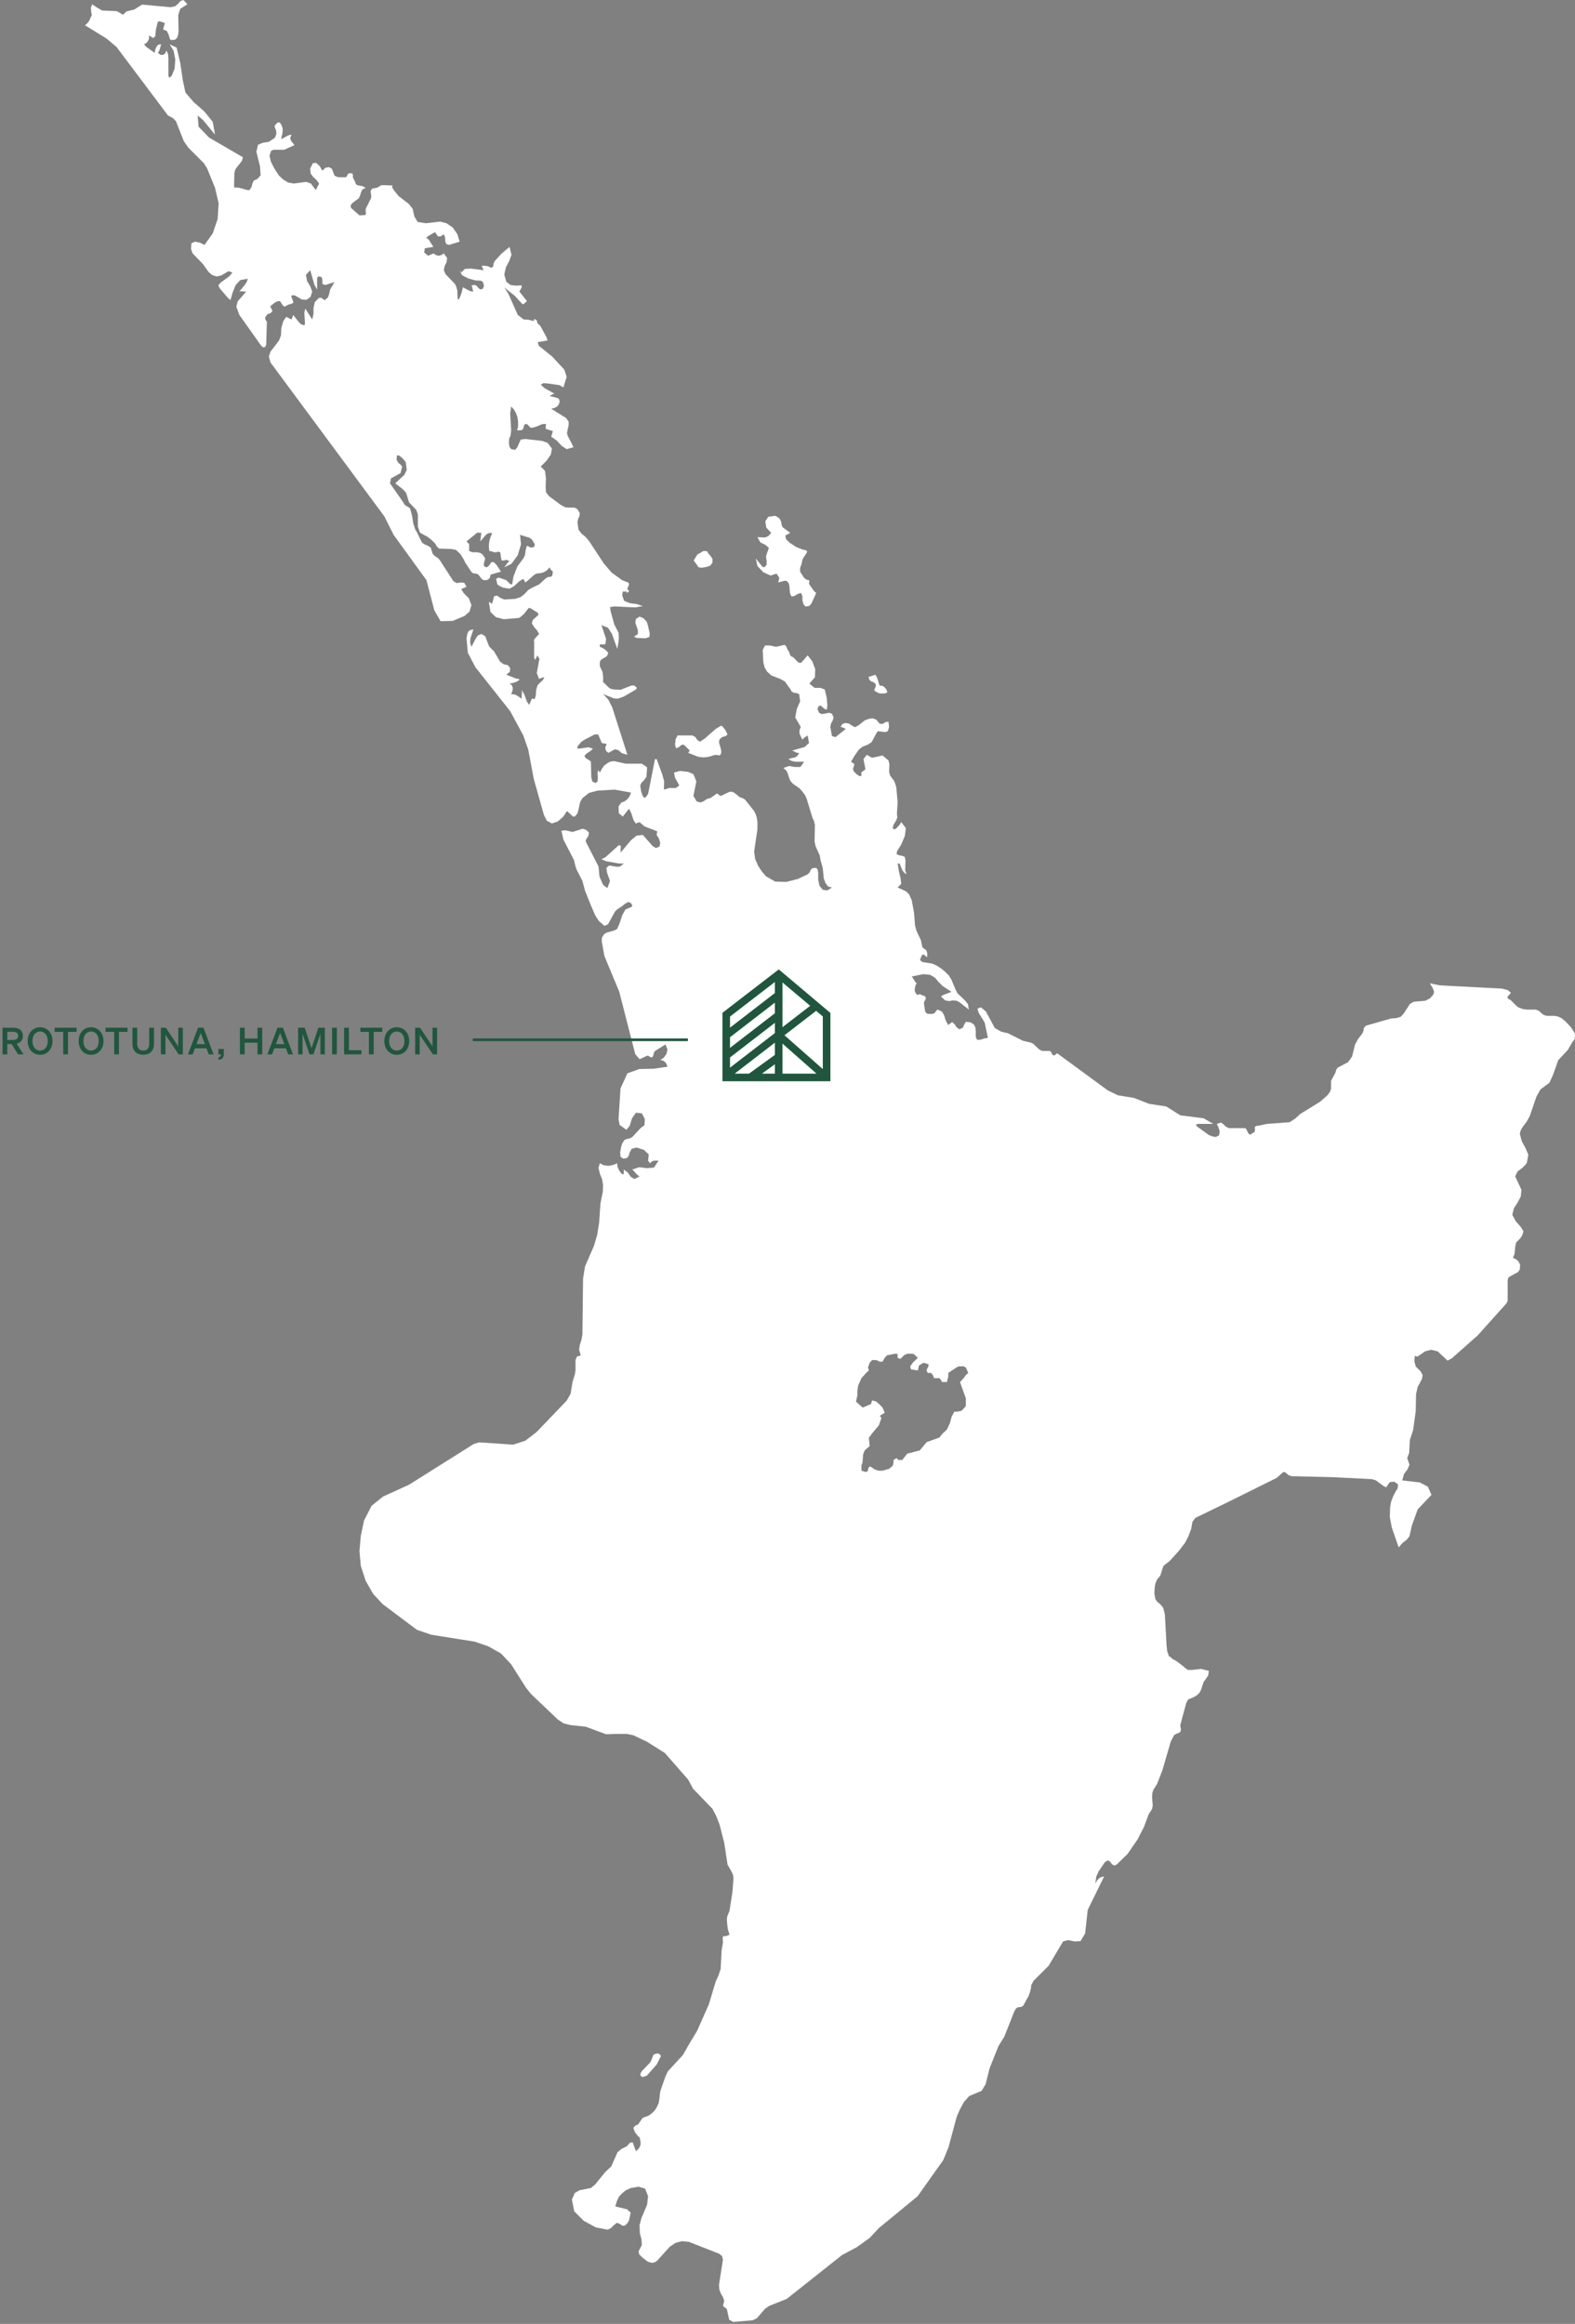 <?xml version="1.0" encoding="UTF-8"?>
<svg xmlns="http://www.w3.org/2000/svg" width="593" height="875" fill="none" viewBox="0 0 593 875">
  <rect x="0" y="0" width="593" height="875" fill="#808080" stroke="none"/>
  <path fill="#fff" fill-rule="evenodd" d="m220.771 202.494 1.112 1.36 5.44 8.283 2.967 3.461 3.956 2.843 2.472.989.124.618-.618 1.607v.371l.37.124.248.247-.248.495-.37.247-.371-.124-.124-.371-.124-.123-.494.371-.371-.248-.247.124-.247 1.36.741 2.102 2.102.865 2.72.371 2.225.741-2.843.495-7.789-.371-1.73.247.247 1.607 1.36 4.945 1.607 3.091.123 2.101-.247 2.102-.371 1.854-1.978-5.563-1.483-2.348-2.473-.989 1.731 5.192-.247 1.978-2.102.123v.866l.866.371.865.494.742.618.741.866-.618 1.236-2.101 1.236-.495.865v1.607l.989 2.102.247 1.607v2.349l.495.371 1.236 1.236.866.742 1.359.371 2.597.123 4.079-1.607h1.113l.989.866-.371.618-4.451 2.596-2.349.865-1.483-.124-4.08-1.607 1.978 2.102 1.484 2.967 5.687 17.802-2.102-.619-1.236-1.112-1.36-.371-2.473 1.36-.741-.618-.371-.742v-.865l.494-1.113-1.854-.371-1.36-3.214h-1.36l-3.338 1.731-1.607.989-1.483 1.73v.866h.742l3.337-.495 1.731.495-.865.865-1.36.865-.989.989.494.866 1.608.989.37.371v.741l.124 5.069.371 1.607 1.236.618.742-.618.124-1.36-.124-1.731.247-1.236.618.989.742-1.36.865-1.236 1.113-.865 1.113-.618 1.483-.248 4.45.989h6.058l1.978 1.36-.247 3.585-.989 1.36-.866.865-.494.989.371 2.349.494 1.484.618.865.618-.247.866-1.236 2.596-13.104h.618l2.102 5.686.741 2.72-.123 3.091 2.101-.619h2.473l1.236-.989-1.607-2.843-.371-1.978 2.225-.618 3.091.371 1.978.865 1.112 2.72-1.112 5.439 1.236 2.102 1.483.371 1.237-.495.989-.741 1.607-.495 2.225-1.607.618.247.495.495.494.123 3.091-1.483.865-.124.989.371 2.102 1.731 1.112.371.865.494 3.338 4.203.618 1.113.495 1.484.248 1.73v2.72l-1.237 8.283.371 2.843 1.113 2.596 1.483 2.226 1.484 1.73 3.461 1.978 4.203.124 4.327-1.113 3.709-1.731.742-.741.371-.866.494-.618 1.36-.247.742.494.247 1.36v2.596l.494 2.349 1.237 1.484 1.73.247 1.731-1.113-1.484-.37-.989-1.36-.618-1.731-.37-3.832-.866-3.091-.247-1.607-1.607-3.585-.371-1.731.124-6.305-.371-1.483-.495-.989-2.225-7.294-.618-1.36-.989-1.359-1.113-1.237-2.472-1.73-.989-1.113-.495-1.236-.37-1.236-.495-1.237-1.236-1.112 2.101-.742 2.226.371h2.101l1.36-1.978h-3.091l-1.483-.247-1.36-.742 1.236-.371 1.237-.247.989-.618.618-1.113h-.866l-.618-.371-.618-.247-.494-.247 4.697-1.36 1.607-1.484-.494-2.843-1.484.989-.494.618-.618-1.236-.495-1.113v-1.236l.495-1.236-2.102-3.585.618-3.214 1.237-2.844-.371-2.719-.866-.371-1.112-.124-.866-.494-.494-.989-.247-.248-1.731-2.472-1.731-.989-3.461-1.36-1.607-1.483-.866-1.484-.494-1.978-.247-4.574.865-1.731h1.854l2.349.495 3.214-.742.618.618.371.989.618.989.371.989.124.371.371.371.742.371 1.977 1.978.989.123 2.473-2.843 1.731 2.225 1.112 2.967-.123 3.091-2.102 2.349 1.978 1.607h2.225l1.607.618.742 3.09.247 2.967-.247 1.607-.989-.494-1.236-1.113-.866.248-.37 1.112.618 1.36.989.495 2.843-.495.989.371.618 1.36-.371 1.236-.618 1.113-.247 1.236.618 3.461 1.36.371 3.832-3.09-1.36-.619-.618-.123.742-1.113 1.113-.371 1.359.248 1.113.741 1.113.618 1.359-.741 2.349-1.855 1.731-.618 1.36-.123 1.236.494 1.236 1.484 1.113.123 1.236-.741.989-.124.247 1.978-.494 1.607-.989.371-2.72-.371-.494.618-1.855 3.462-1.236.865-2.349.989-1.236.989-1.483 2.101-1.484 2.473 1.236.865-.123.866-.371.865.247.989 1.113 1.113 1.112.741.742-.123-.124-1.237 1.607-1.236-.741-3.832 1.236-1.607 1.978 1.112 3.956-.865 2.225 1.854.371 1.36-.124 2.967.371 1.36 1.484 1.978.371.865.494 1.607.495 5.687-.248 3.832v.619l.124 1.236-.495 1.236-.865 1.36-.371 1.236.495.742.989-.618 1.112-1.237.618-.989 1.731 2.226-.371 2.967-1.36 3.214-1.607 2.596-.123 1.112.989.371 1.236.248.865.37.247 1.484-.123 3.461.494 1.607-.865-.618-.742-.989-.989-2.472h-.741l.494 2.967.618 2.596.247 2.102-1.359 1.359 3.214 1.484 1.112 1.112.989 2.226.866 4.697.371 4.822.247.865h-.001l.247.989 1.731 3.709.37 1.854.248.865 1.359.989.371.989v1.608l-.494-.248-.742-.741-.742.247-.741 1.854.865.742 3.832.618 1.607.742 1.731 1.112 1.484 1.237 1.359 1.359.989 1.607 1.484 3.586.742 1.483 2.719 2.596 1.237 1.484.37 2.101-3.461-2.72-1.113-.618-1.483-.123-1.36.247-1.483-.247-1.608-1.484.989-.618 2.967-1.112-3.337-2.226-1.608-1.607-1.236-1.483-1.854-1.113-2.473-.247-4.45.865.495.742.865 1.36.494.494-.371.618-.247.866-.123.989.123.742.618.988.618.124.495-.247h.247l.495.371.989.247.371.247.247.618-.247.742-.371.618-.124.495.371 2.596.124.618.494.618.495.247h1.73l.742-.247.495-.618.37-.495.371-.247 1.607.742.866 1.483.494 1.731.989 1.854 1.484-1.112.865.742.865 1.236.989.741 1.36-.618.495-1.236.618-.989 1.854.247 1.236.866.495 1.112.123 1.484v1.978l.495 1.112h1.113l1.607-.494 1.36-.247-1.237-5.811-2.225-3.585-.494-1.607 1.359-.494 1.855 1.607 3.338 6.181 2.348 1.36 2.597.618 5.686 2.843 2.72.618 1.112.495 2.349 2.225 1.113.495h2.843l.495.494.371.865.741.371 1.113-.865 19.038 13.969 3.832 1.855 6.058.989 5.686 2.225 6.429.989 5.315 3.338 8.778 1.112 3.585 2.102h-5.563l-.989.247.494.742 4.451 3.214 1.236.495 1.36.247 1.236-.618.247-1.484-.494-1.607-.618-1.236 1.607-.495.865.618.865.866 1.237.618h6.181l.247.247.989 1.855.618.37.371-.247.494-.371.495-.247.371-.371v-1.731l.618-.37 1.113-.124 2.843-.618 8.53-.618 2.225-1.484 1.731-1.607 7.417-4.574 2.843-2.472.989-1.36.371-1.113v-2.967l1.607-2.967.371-1.236.495-.742 3.956-2.101 1.483-2.102 1.113-4.45 1.112-2.102 1.36-1.731.618-.988.248-1.484.741-.865 9.519-2.72 1.855-.124 1.73-.494 1.237-1.36 2.225-3.461 1.483-.866 4.327-.371 1.731-.865 1.236-1.36.371-1.112-.495-1.36-1.112-1.855 3.708.742 4.45.247 19.038.989 2.225.618 1.113.989-1.236 1.36v.741l1.112.618 1.855 1.855.989.865 1.607.618 1.607.247h3.338l1.112.371 1.855 1.607 1.236.371h2.967l1.236.248 1.36.618 1.483 1.236 2.102 2.225 1.483 2.349-.123 2.102-.866 1.112-1.73 2.967-3.585 3.832-1.978 5.563-1.36 2.967-3.338 2.473-1.484 2.596-2.596 7.541-1.112 1.978-1.484 1.978-.742 1.236-.37 1.36.741 2.843 1.36 2.473 1.113 2.596-.618 3.214-1.484 1.607-1.978 1.484-.865 1.854 2.349 5.068-.248 2.473-1.236 2.349-1.36 2.101-.618 2.473 1.36 2.472 1.854 2.102.99 1.607-.371 1.36-.742 1.236-1.607 1.607-.371 1.607-.247 2.72-.618 1.483 1.112.495.989.865.618 1.236-.123 1.731-.618.989-3.585 1.978-.371.989v7.912l-.495.989-10.755 11.991-9.766 8.654-1.607.865-3.709-3.461-2.472-.618-2.349.618-2.102 1.483-.742.495-.618-.248h-.371l-.123 1.484v.618l.371 1.36.123.494 1.855 1.855.741 1.36-.247 1.483-1.607 2.967-.618 2.72-.124 6.428-.989 7.17-1.236 3.709-.248 4.822-.742 1.978.866 2.472-.742 1.731-1.36 1.854-.618 2.349 6.552.742 3.091 1.607 1.36 3.09-5.193 5.44-2.225 6.181-.865 3.956-1.113 1.36-1.607 1.236-1.36 1.607-2.596-7.541-.742-3.956.124-3.585.371-2.101.742-1.978.865-1.731.865-1.36.124-1.484-1.36-.989-1.731.124-1.359 1.978-.989-.494-2.844-2.102-1.483-.494-14.959-.742-15.452-.371-1.237-.495-.865-.865-.865-.247-2.473 2.225-17.678 8.777-12.98 6.305-1.113 1.484-.494 2.719-.989 2.596-1.236 2.473-2.349 3.09-3.462 3.833-2.225 1.73-.247.371-1.113 3.462-1.236 1.483-.618 1.484-.247 1.607-.124 2.101.371 2.102.742 1.112 1.112.866 1.113 1.36.618 2.472.618 11.497.247 2.349.742 2.101h.494l.619.742 1.607.866 2.472 1.854.618.618 1.236.865h1.731l3.214-.37 2.967.741-.247 1.731-1.731 2.472-.989 2.967-.494.989-.989.989-1.236.742-2.102.865-.742 1.36-2.225 8.283v.371l.124.618.123.742-.247.865-.371.247-1.483.618-.495.371-1.236 2.349-3.214 11.003-1.978 5.068-1.36 2.102-.371 1.112-.123 1.607.247 3.215-.124.741-.123.618-1.237 1.855-.247.618-1.607 4.327-2.349 4.574-3.832 5.563-4.08 3.956-.865.37-.865-.494-.742-.989-.865-.494-1.113.741-2.349 3.462-.865 1.978-.371 2.596.618-1.113.742-.865.865-.495 1.113-.247-6.181 12.61-.866 7.909.003.002-.124.989-1.731 2.844-2.225.123-2.472-.494-1.855.494-5.439 9.148-5.687 5.687-.865 1.607-.124 1.236-.371 1.484-.494 1.36-1.978 3.585-.618.494-1.607.247-.619.495-.618 1.112-3.708 9.396-2.225 3.584-3.338 8.407-1.484 5.934-1.483 2.472-4.698 1.978-1.978 2.225-1.607 2.967-1.112 2.596-3.091 11.497-1.978 4.821-9.642 13.599-14.588 11.991-3.461 3.709-4.822 3.461-5.563 2.967-20.892 16.566-6.552 2.596-1.607 1.112-3.09 3.586-1.608.741-7.293.618-1.484-.865-.865-3.956-1.484-1.236.495-1.854-.495-1.484-.741-1.236-.618-1.607-.124-1.731 1.483-9.519-.371-1.36-1.112-.865-11.373-4.451-2.597-.247-2.348.618-2.225 1.484-4.698 5.192-.866.618-.989.247-1.607-.371-2.101-1.607-1.236-1.236-.248-1.113 1.237-2.348-.124-2.102-.618-2.349-.124-3.09.742-2.72 2.102-4.945.37-3.214-1.112-2.843-2.473-.742-2.843.494-1.978.866-1.483 1.236-1.113 1.236-.742 1.607-.618 1.978 4.451 1.113 1.359 1.236-.618 2.967-.618.989-.865.865-.989.124-1.113-.742-.989-.371-1.112.866-1.113 1.112-1.236.618-4.451-.865-4.574-2.472-3.585-3.585-.865-4.451 1.113-2.472 1.73-.989 4.327-.866 1.607-1.36 3.709-4.574 2.349-2.225 2.348-5.316 1.484-1.236 1.978-.989 1.236-1.36.989-.123 1.236 3.338 1.237-1.237.494-1.112v-1.236l-.371-1.731-.494-.247-1.237-1.608-.618-1.607.742-.865 1.113-.494 1.607-2.349 1.112-.495 1.113-.371 1.236-.865 1.113-1.113.742-1.112.741-1.607.248-1.237.37-3.214 1.978-5.686.866-1.855 5.686-6.181 2.473-4.326 2.843-4.698 4.45-10.013 2.596-8.654.989-2.101.866-2.597.371-7.046.494-2.843v-.618l-.124-.866.124-.742.247-.247h.742l.865-.247.618-.371-.618-1.978-.247-1.854-.124-1.855.124-1.112.865-2.102 1.113-7.17.371-4.945-.124-1.36-.494-1.112-1.607-2.844-1.236-8.159-1.731-6.799-1.236-3.214-1.484-2.843-7.294-7.541-1.854-3.462-8.777-10.013-6.676-4.203-5.192-2.473-2.472-.494h-4.204l-3.585.123-7.664-2.844-5.811-.618-2.472-.618-2.225-1.484-10.137-9.642-1.855-2.349-5.563-8.777-3.832-4.08-4.821-2.719-5.069-1.731-16.318-2.596-5.439-1.854-12.857-9.643-3.585-3.832-2.844-4.945-1.854-5.687-.494-5.563.494-5.687 1.236-5.81 2.844-5.563 4.326-3.461 9.767-4.451 24.353-15.329 2.102-.618 12.733.865 4.574-1.483 4.203-3.214 11.374-11.868 1.483-2.596.742-4.451.865-2.843.247-1.607v-3.832l.371-.866.124-.37 1.484-.494-.619-2.102.248-1.854.618-1.854.371-2.102.247-21.016.742-4.574 3.337-7.665 1.237-4.203.741-4.697.495-7.171.865-4.326.124-2.473-.371-2.225-.865-2.225-.495-2.102.495-1.731 1.483.742 1.731.247 1.854-.37 1.484-.619.123 1.36.495 1.113.618.989.618.618h.618v-1.731l1.484 1.113 1.112 1.607 1.36.865 1.978-.989-.742-.494-1.978-2.102 2.596-.865 2.967.371 2.596-.247 1.731-2.597h-1.731l-.741.248-.742.741-.742-.989.247-2.348-1.854-1.731-2.72-.865-1.854.494-.742 1.36-.37 1.236-.619.866-1.483.247-.989-.742-.124-1.731.371-1.978.371-1.236.865-1.36.866-.371.865-.123 1.236-.618 3.091-3.338 1.483-1.113.124-2.349-1.113-2.101-2.225-.247-1.483 2.101-.866 2.843-1.236 1.484-2.596-1.854-.371-2.226.742-11.496 2.596-5.687 4.45-1.607 5.44-.124 5.192-.742-.371-1.112-.618-.742-.742-.494-.989-.124 1.36-.989.989-1.36.371-1.731-.742-1.854-3.956 2.472-.371.619-.37 1.359-.495.495-.371-.124-.618-.371-.618-.247-2.967 1.36-1.607-1.854-6.058-23.612-5.563-13.351-.989-5.44v-1.36l.866-1.483 1.112-.618 2.72-.742 1.113-.618.989-2.349.865-2.72 1.236-2.225 2.349-.989.247-.494-.494-.866-.989-.494-1.36.741-.865.742-1.855 1.236-.865.742-2.72 4.945-1.36.618-2.101-1.854-1.36-2.102-1.854-4.327-1.979-4.945-.989-3.708-2.225-4.327-.371-1.113-.618-2.472-3.956-7.665-.742-3.338 1.608-.123 2.596.618 3.832-1.236 1.36.494.989.989-.248 1.236-.865 1.36-.124.742 4.822 9.395.371 3.833 1.359 3.09 1.608 1.236.989-2.719-1.113-3.091-.247-1.854 1.112-.866 2.844.495 1.236-.124 1.36-1.112h-1.855l-4.821-.866-1.731-.741 1.484-.742 5.068-4.574.742.247-.123 2.596 3.955-4.698 2.102-1.73 2.349-.248 3.709 4.204 1.236.741 1.36-.618.247-1.36-.495-1.607-.865-1.36.247-1.359-4.821-1.855-1.854-1.607-1.484.495-.865-1.484-.742-2.349-.865-1.73-2.349 2.967-1.484-1.237-.123-2.596 1.112-1.483 1.113-.371 1.113-.865.865-1.113.494-1.36-6.181-1.112-6.428.37-3.214.866-2.473 1.978-.865 1.483-.618 2.844-.371 1.359-.989 1.237h-.742l-2.225-2.102-1.36 2.102-2.101 1.854-2.226.742-1.854-.989-1.113-2.102-3.832-13.598-2.102-11.126-1.854-5.316-4.945-9.148-13.104-16.566-2.843-5.439-.495-5.44.248-1.359.371-1.113.741-.618 1.236-.247-1.112 3.337-.124 1.608.495 1.607 1.607-3.091.865-1.236 1.36-.495 1.36.866 1.483 3.832 1.855 1.854 2.225 3.833 1.36.989 1.607.371.865 1.112-.123 1.36-1.36 1.113 3.832 1.483.989.124.124.371-.989.618-1.36.494-1.36.247.865.619.371.989-.123 1.112-.495 1.236 1.236.124.866.371 1.854 1.236v-.865l.124-1.607-.124-.866.989 1.731.989 2.72.865 1.236.989-2.349 1.113.124.371-1.36.123-1.978.495-1.731.618-.742 1.484-1.359.494-1.113-1.483.494-.495.248-.865-2.225.989-5.316-.742-1.36-.865 1.731-.371-.866v-6.181l-.124-.371.371-.618 1.607-1.731-.742-1.359-1.112-1.237-.866-1.36.371-1.359 2.102-1.855-.124-.741-2.967-1.855h-.618l-1.607 2.102-1.236 1.112-.742.495-5.687.494-2.967-.741-2.101-1.978-.618-3.833 1.236.742.742-2.843 1.112-.247 1.237.865 1.483.618 4.08-.247 1.978-.618 1.483-1.113 1.483-1.607 1.237-.742 2.843-1.36 2.596-2.348.989-.495h.742l.618-.371.247-1.607-.494-.494-.248-.124-.494-.988-.988 1.112-1.236.741-1.36.371h-.371l-.989.124-.865.494-2.349 2.102-.989.742-.742-1.36-1.607.989-1.854 1.731-1.731.989-2.349-.371-1.36-.618-.865-.619-.494-2.101.989-.495 2.843.989 1.483 1.484.742.123.495-2.967 1.483-3.832 2.225-2.967.618-1.236.124-.865.124-.989.494-1.731 1.484.742 1.236-.248.247-.989-1.112-1.854-.866-.618-3.585-1.113.371 3.585-1.236 4.08-2.349 3.214-2.72 1.36 1.484-1.978.494-.371-1.112-.494-.989.247h-.866l-.247-1.113-.247-1.854-.618-.371-.866.247h-.865l-.989-.37h-.618l-.247-.371-.124-1.731.124-1.236.247-1.237.865-2.348-1.483.123-.989.742-1.978 2.349.371-3.214-1.484-.124-4.079 3.338.989.989v2.596l1.236.494h1.731l1.236.248.865.618.989 1.483-.494 1.731v1.113l.865.494.618-.247.495-.495.865-1.236h.865l.989.989 1.731 2.596-3.461.989-.495.247-.247 1.113-.618.618-.742.247h-.989l-.742-.494-1.236-1.607-.865-.371-1.113-.124-.618-.494-2.225-3.338-.866-1.731-1.112-1.73-1.607-1.484-1.731-.371-4.574-.123-.865-.742-.619-1.113-1.483-1.483-1.607-1.236-1.236-.619-1.484-.865-.742-2.225v-4.574l-.618-1.731-2.719-2.843-1.113-3.585-1.236-1.36-2.844-2.225 3.462-3.215.865-1.854-.371-2.843-.618-.866-.989-.989-.989-.741h-.741l-.124 1.607.618 1.112.989.866.495.618-.619 2.472-3.585 1.978-.37 1.855 4.821 6.922.742 1.237 1.977 1.236.742 2.72.495 3.09.742 2.225.618.989 1.236 2.596.742 1.36.865.618 1.236.495 1.113.742.742 2.349.865.865.989.618.742.742 5.192 8.035 1.236.742 1.483-.247 1.36.123.866 1.484-1.978.865.865 1.484 1.978 1.978.989 2.596-.742 2.472-1.854 1.607-4.451 1.855-4.574.123-2.348-4.079-2.967-11.374-12.363-17.06-3.461-6.922-42.897-57.98-.618-2.225.618-1.854 3.214-4.203.742-1.978.123-2.72.742-2.596 1.113-1.607 1.978.989.494-1.236.124-.495.865 1.113.989 1.236.989 1.113 1.36.494.247-.742-.247-4.079.371-1.484 2.596 4.08.494-2.102v-2.225l.495-2.225 1.607-1.607h.865l.618.494.619.371 1.112-.865.371-.742.618-2.472 1.607-2.72-3.461 1.113-1.113-.371v-1.36l-.123-.866-.371-.494-1.113-.124-.371.618v4.327l-.989-1.73-1.607-5.563-1.607 1.73.371 2.225 1.236 2.102.742 1.978-.618 1.978-1.484 1.113-1.854-.124-2.472-1.484-.989-.123-.495.371.865 2.349-.618.494-.989.247-.865.371-.865.495-.619-.371-1.112-1.731h-.742l-1.112.495-1.855 1.483.866 1.731-.618.741-1.237.495-.865 1.113v.618l.247.618.247.371.124-.124-.247 8.777-.371.989-.865.124-.742-.742-8.16-11.497-1.112-3.09.495-1.978 3.214-3.709h-.618l-1.36-.124-.618.124 1.854-2.225.865-1.236.495-1.36-2.843.494-1.731 1.855-1.113 2.719-.865 2.967-.99-.865-2.966-3.462-.618-1.236.865-.989 3.338-2.472 1.113-1.36-1.484-.495-2.72 1.607-1.73.371-1.607-.494-1.36-1.113-2.225-3.09-3.833-3.956-.618-1.607.124-2.226 1.36-.618 1.854.371 1.73.865 3.091-4.326 1.855-5.44.37-5.934-1.36-5.81-2.966-7.294-1.237-1.977-5.81-5.81-1.73-2.473-2.968-7.541-1.236-1.236-1.73-.866-19.41-25.837-3.831-3.214L32 9.519l.989-.865.618-.866.99-2.225-.248-.865-.124-1.855.495-1.236 1.607 1.113 2.101 1.236 5.563.247 2.35 1.36 1.236-1.236 2.966-.742 2.967-1.854 10.756.989 1.73-.371.99-.866.988-1.112L69.087 0l1.483 1.607-2.72 1.73-.741 2.35.124 6.18-.248 1.608-.37.865-.742.618-1.607.124-.371-.618-.371-1.36-.742-1.483-1.36-.495.124-.618.37-1.236.124-.618-1.854-.619-.742.124-.741 2.967-.248 2.473-.741.741-1.608-.989v1.236l-.37.866-.618.742-.866.494.865.989 3.091 2.225.247-1.236.495-1.113.618-.741 1.113-.124-.495 1.73-.247.742-.495.742.99.742h.988l.742-.494.494-1.113.618 1.36.124 1.483v6.676l.371.742.865-.742 1.113-2.72.247-3.461-.618-3.215-1.483-2.472 2.596 1.236 1.36 5.687.989 6.676.989 4.574 3.09 3.585 3.956 3.461 3.214 3.956.866 4.821-4.574-5.563-1.978-1.607.37 4.203 3.956 4.08 12.734 7.417-.371 1.36-1.978 2.473-.618.989-.248 1.236-.123 4.821.247.618.618-.123 1.113.123 3.09.866h.742l.742-1.113.37-1.36.495-1.112 1.36-.619 1.236-1.36-.247-3.337-1.36-5.563.618-2.596 1.73-.742 2.35-.371 2.225-1.483.618-1.484-.124-1.36-.494-1.112v-.742l1.113-1.113h.741l.618.866.495 1.36v1.112l-.124.99-.494 1.977 2.843-1.483 1.113-.248-.495 1.236.247.99 1.36 1.73-3.832 1.731h-3.956l-.989.37-.618 1.855.495 2.225.988 1.978.866 1.484 1.236 1.854 1.607 1.484 1.854 1.112 2.102.371 4.698-.618 1.73.618 1.855 2.473 1.236-2.473-.989-1.36-1.236-1.112-.989-1.36-.124-1.854.989-1.978 1.236-.124 1.36 1.236.989 1.73 1.113-1.112 1.36-.247 1.112.618.989 2.596 1.36.618h2.843l.371-.247.248-.618.37-.495.742-.247.866.247.123.618v.742l.247.618.495.866.247.742.371.618.865.247.742.124.618.123 1.236.618-1.236.618-.494.99-.371 1.236-.495 1.112-2.225 1.607-.865.99.123.988 3.215 2.844 2.101-.124.371-.495-.124-.741v-1.113l1.978-3.956.124-.742-.247-1.73.123-.618.619-.619 1.607-.247 1.73-.989h1.484l2.72.124-.248.618.866 1.36 1.607 1.978 3.832 2.967 1.483 1.854.619 2.843 1.236 2.102 3.09.494 5.44-.618 2.349.618 2.348 1.608 1.731 2.472.866 2.843-3.956 1.236-1.113-.37-.371-1.113v-1.236l-.494-1.236-.495.247-.742.494h-.989l-1.112-1.607-2.349 1.36-.989.742.989.742 1.731 2.72-3.214.494-.248 1.607 1.484 1.236 1.978-.865.989.618.989.247.989-.247.989-.618 1.236 1.73-.247 1.608-.742 1.483-.247 1.484.618 1.483 3.585 3.709.494 1.112.371 1.36.124 3.091.371.371.618-1.237.618-1.854.371-1.607 1.854.989.989.494 1.113.124-.248-.618-.247-1.236-.247-.495 1.483-.123.742.618.618.741.742.371.865-.494.248-1.113-.371-1.236-.742-.495-2.102-.123-2.719-.742-2.349-1.236-.865-1.854.618.865 1.36-1.36 2.225-.124 4.821.619-.495-1.113-.247-.495.989-.123 1.36.247.989.371V101l.989-.618.124-.495v-.494l.494-1.113 2.596-2.843 2.967-2.473.742 2.967-.865 2.35-1.237 2.348-.618 2.72.742 2.719 1.607 1.237 2.102.247 2.101-.124v.742l-.865 1.607 2.843 3.585-1.36 1.236-.618-.371-2.596-2.843-2.967-2.349-.989-.865 1.607 2.596 3.462 7.788 2.225 1.731 1.854.124 1.978.494v-.494l.248-.248.37.124.495.371.247.989 1.113 1.112 2.225 4.08.494 1.36-3.708.618.371 1.36 5.068 4.079 4.574 4.945.866 2.72-1.237 3.956-1.483-.866-4.327-.618-1.731-.123-.989.618 1.607 1.36 3.586 1.978-.495.123-1.36.742 2.473.618.989.371.371.989-.371 1.236-.742.866-1.113.494-.989.247 5.563 3.462.989 1.36v1.359l-.618 2.844.247 1.112 2.226 4.327-2.596.742-1.855-1.236-1.854-1.978-2.102-1.484.618-2.101-2.719-.866.123-1.854-1.483.124-2.349.989-1.483.37-.619-.123-.989-1.113-.618-.247-.618.371-.494 1.607-.495.371-1.483.123-.247-.247.37-.989v-2.101l-.247-1.731-.494-1.36-.742-1.36-1.113-1.236-.371 2.596.371 6.428-.247 1.978-.494 1.113-.124 1.607.247 1.484.618.865 1.484.247.865-.989.618-1.483.618-1.36 1.731-.247 6.428.741 1.978.742 1.608 2.102-.371 2.225-1.607 2.349-2.226 2.225 1.607 1.607.371 2.843-.123 3.091.123 2.101 1.113 1.484 4.327 3.214 1.73.989 1.237.124h2.349l1.112.618.865 1.483-.123 1.113-.495.989-.247 1.36.371 2.719 1.113 1.484 1.359 1.113.494.494Zm114.475 161.575 3.089.865-3.09-.865-2.843-1.606 2.844 1.606Zm42.773 129.433 1.36.989 2.348.124-2.349-.124-1.36-.989.247-1.236.618-1.484 1.484-1.607.618-.989.124-1.483-.371-1.484-.989-.989-1.237-.494h-1.358 1.36l1.236.494.989.989.371 1.484-.124 1.483-.618.989-1.483 1.607-.618 1.484-.248 1.236Zm-10.384-6.428h3.214-3.215l-.495-.495-1.978-2.472-1.978-1.113-1.73-1.73 1.732 1.73 1.978 1.113 1.978 2.472.494.495Zm-5.652 32.76.578-.652.248-.279.825-1.137.928-.828-.928-2.068-.825-.414h-1.857l-.825.414-3.094 2.068v1.345l-.516 2.068h-1.856l-.412-.828-.516-.62h-2.063l-.412-1.137-.722-.828h-1.135c-.172-.172-.515-.6-.515-.93 0-.331.343-.966.515-1.241l.31-.931-1.135-.517-.928-.207-1.65 1.034-.413 1.862-2.578-.414-.309-1.138 1.134-1.551 1.753-1.654-1.547-1.448-1.031-.104h-1.444l-1.237.621-1.341 1.344-1.031-.413v-1.448l-.929-.104-3.094.621-.825.931-.825 1.447h-1.031l-1.341-.62h-1.547l-.928 1.034-.619 1.758.31 1.138-1.032.93-.722.828-1.031 1.137-1.238 2.792-.309 2.172v1.654l-.516 2.172 2.476 2.275 1.34-.517 1.857-.827.412-1.345 1.547.414 1.031.931 1.341 1.344.825 1.965-1.856 1.137.619.828-.929 2.688-2.578 3.103-1.237 1.654.309 3.102c-.447.414-1.403 1.283-1.65 1.448-.248.166-.653 1.241-.825 1.758l-.206 2.999-.413 1.034v2.069l1.753.517.722-.517v-.724l.619-.931c.378.172 1.217.6 1.547.931.33.331 1.444.62 1.959.724h1.341l2.475-.724c.241-.207.805-.683 1.135-.931.33-.248.481-1.069.516-1.448v-.931l1.134-.723.722.723h1.444l1.856-2.378 4.744-1.241 2.579-3.102 4.847-1.758.928-1.241 1.856-1.758 1.135-2.379.619-2.378 1.031-1.965h1.031l1.65-.31.826-.827.825-.931v-2.999l-1.651-4.55-.515-1.551.515-.517Zm69.811-12.857 5.439 3.214h-.001l-5.438-3.214Z" clip-rule="evenodd"></path>
  <path fill="#fff" d="m270.838 278.522-.124 1.113.742 2.472.124 1.113-.248.865-.494.371-1.236-.247-.742.123-1.978.618-1.978.248-1.978-.248-3.832-1.483.618-.866-2.102-2.101-.865-.124-1.236.989-.989.371-.371-1.36.247-2.101.742-1.36h5.563l1.112.618.742 1.113.989.618 1.731-1.113 4.203-3.709 2.102-1.236.494.371.989 1.236.866 1.731-.742.618-1.36.371-.989.989Zm-26.332-38.694-1.483.494-3.338-.123-.989-.495 1.484-.989v-1.359l-.989-2.967.247-1.36 1.36-.866 1.483.618 1.236 1.36.495 1.607.618 2.844-.124 1.236Zm21.387-26.332-1.607.248-1.236-.124-1.855-2.596 1.36-2.225 2.349-1.36 1.36.123.371.742.865.989.742 1.113v1.483l-.865 1.113-1.484.494Zm29.793-11.867.247 1.359 1.36 1.36 2.473 1.607 2.472.989.865.124.866.494-.495.989-.865 1.237-.495.989-.37 1.73-.495 1.36v1.36l1.236 1.978.371.495.495.37.494.248.618.123.248.124v.494l-.124.619.124.37 1.854 2.596.742.619-1.855 4.079-.865.865-1.36.124-.742-.865-.371-1.484v-1.483l-.494-1.236-1.236.37-1.484.866h-.989l-.494-1.236-.247-2.967-.371-.989-.742-.618h-.742l-2.349.618.371-1.113v-.742l-.371-.618-.618-.865-2.225.742-2.72-1.237-2.225-2.349-.618-2.843 2.472 3.091.742.247.866-.989v-1.483l-.248-1.608.371-1.236.742-1.978-1.236-1.112-1.978-.989-1.113-1.978 2.844.123 1.236-.494 1.112-1.236-1.854-1.978-.371-2.349 1.113-1.731 2.472-.371.866.371.865.618.618 1.113.247 1.483.371.742 2.843 2.102-1.854.989Zm37.335 59.462h-1.731l-.742-.247-1.112-.618-.248-.371.124-.494.247-.495.247-.742-.247-.741-.618-.495-.742-.247-.741-.495-.495-1.236 2.596-.865.618.989.989 3.09 1.113.124.742.494.618.742.494 1.113-.618.371-.494.123Zm-90.987 520.946 1.484-.495 3.709-4.203 1.607-3.09-.248-.619-.865-.494-.494.124-.742.123-.495.371-.865 2.225-.495.742-2.966 3.091-.371.618-.248.741.371.619.618.247Z"></path>
  <path fill="#20563D" fill-rule="evenodd" d="M272 381.351v25.762h40.651v-25.72L293.215 365 272 381.351Zm2.856 1.405 16.894-13.023v4.166l-16.894 13.034v-4.177Zm0 7.784v4.004l16.894-13.034v-4.003l-16.894 13.033Zm16.894-5.423-16.894 13.034v3.847l.505-.39 16.389-12.644v-3.847Zm13.291-6.407-10.435 8.051v-16.85l10.435 8.799Zm-28.437 25.547.497-.384 14.649-11.297v4.616l-9.767 7.065h-5.379Zm10.253 0h4.893v-3.54l-4.893 3.54Zm7.749 0v-11.315l12.829 11.315h-12.829Zm15.189-1.727v-19.811l-2.515-2.12-11.925 9.196 14.44 12.735Z" clip-rule="evenodd"></path>
  <path fill="#20563D" d="M2.745 393.108V397H.953v-10.052h4.018c2.24 0 3.64 1.05 3.64 3.08 0 1.582-.868 2.59-2.338 2.94L8.863 397H6.82l-2.45-3.892H2.745Zm0-1.54h2.128c1.288 0 1.974-.56 1.974-1.54 0-.994-.686-1.54-1.974-1.54H2.745v3.08Zm7.677.406c0-3.052 1.96-5.18 4.676-5.18s4.676 2.128 4.676 5.18c0 3.052-1.96 5.18-4.676 5.18s-4.676-2.128-4.676-5.18Zm7.56 0c0-2.184-1.19-3.598-2.884-3.598s-2.884 1.414-2.884 3.598 1.19 3.598 2.884 3.598 2.884-1.414 2.884-3.598Zm10.845-3.458h-3.234V397H23.8v-8.484h-3.234v-1.568h8.26v1.568Zm.788 3.458c0-3.052 1.96-5.18 4.676-5.18s4.676 2.128 4.676 5.18c0 3.052-1.96 5.18-4.676 5.18s-4.676-2.128-4.676-5.18Zm7.56 0c0-2.184-1.19-3.598-2.884-3.598s-2.884 1.414-2.884 3.598 1.19 3.598 2.884 3.598 2.884-1.414 2.884-3.598Zm10.845-3.458h-3.233V397h-1.792v-8.484H39.76v-1.568h8.26v1.568Zm5.896 8.624c-2.394 0-4.046-1.358-4.046-4.13v-6.062h1.792v6.006c0 1.834.91 2.604 2.254 2.604 1.358 0 2.268-.77 2.268-2.604v-6.006h1.792v6.062c0 2.772-1.652 4.13-4.06 4.13Zm14.929-10.192V397h-1.568l-4.984-7.378V397h-1.722v-10.052h1.848l4.704 7.042v-7.042h1.722Zm5.735 0h2.03L80.416 397H78.61l-.868-2.296h-4.34L72.55 397h-1.778l3.808-10.052Zm.98 1.988-1.569 4.2h3.164l-1.596-4.2ZM82.23 397v-2.03h2.03v2.128c0 1.176-.798 1.89-2.03 1.904v-.938c.63-.042.924-.336.924-.952V397h-.924Zm14.71-10.052h1.792V397H96.94v-4.396h-4.816V397h-1.792v-10.052h1.792v4.088h4.816v-4.088Zm7.536 0h2.03L110.314 397h-1.806l-.868-2.296h-4.34l-.854 2.296h-1.778l3.808-10.052Zm.98 1.988-1.568 4.2h3.164l-1.596-4.2ZM118 397h-1.456l-2.632-7.77V397h-1.666v-10.052h2.464l2.59 7.7 2.59-7.7h2.408V397h-1.666v-7.77L118 397Zm8.827-10.052V397h-1.792v-10.052h1.792Zm2.74 10.052v-10.052h1.792v8.484h4.732V397h-6.524Zm14.36-8.484h-3.234V397h-1.792v-8.484h-3.234v-1.568h8.26v1.568Zm.788 3.458c0-3.052 1.96-5.18 4.676-5.18s4.676 2.128 4.676 5.18c0 3.052-1.96 5.18-4.676 5.18s-4.676-2.128-4.676-5.18Zm7.56 0c0-2.184-1.19-3.598-2.884-3.598s-2.884 1.414-2.884 3.598 1.19 3.598 2.884 3.598 2.884-1.414 2.884-3.598Zm12.299-5.026V397h-1.568l-4.984-7.378V397H156.3v-10.052h1.848l4.704 7.042v-7.042h1.722Z"></path>
  <path fill="#20563D" fill-rule="evenodd" d="M259 392h-81v-1h81v1Z" clip-rule="evenodd"></path>
</svg>
